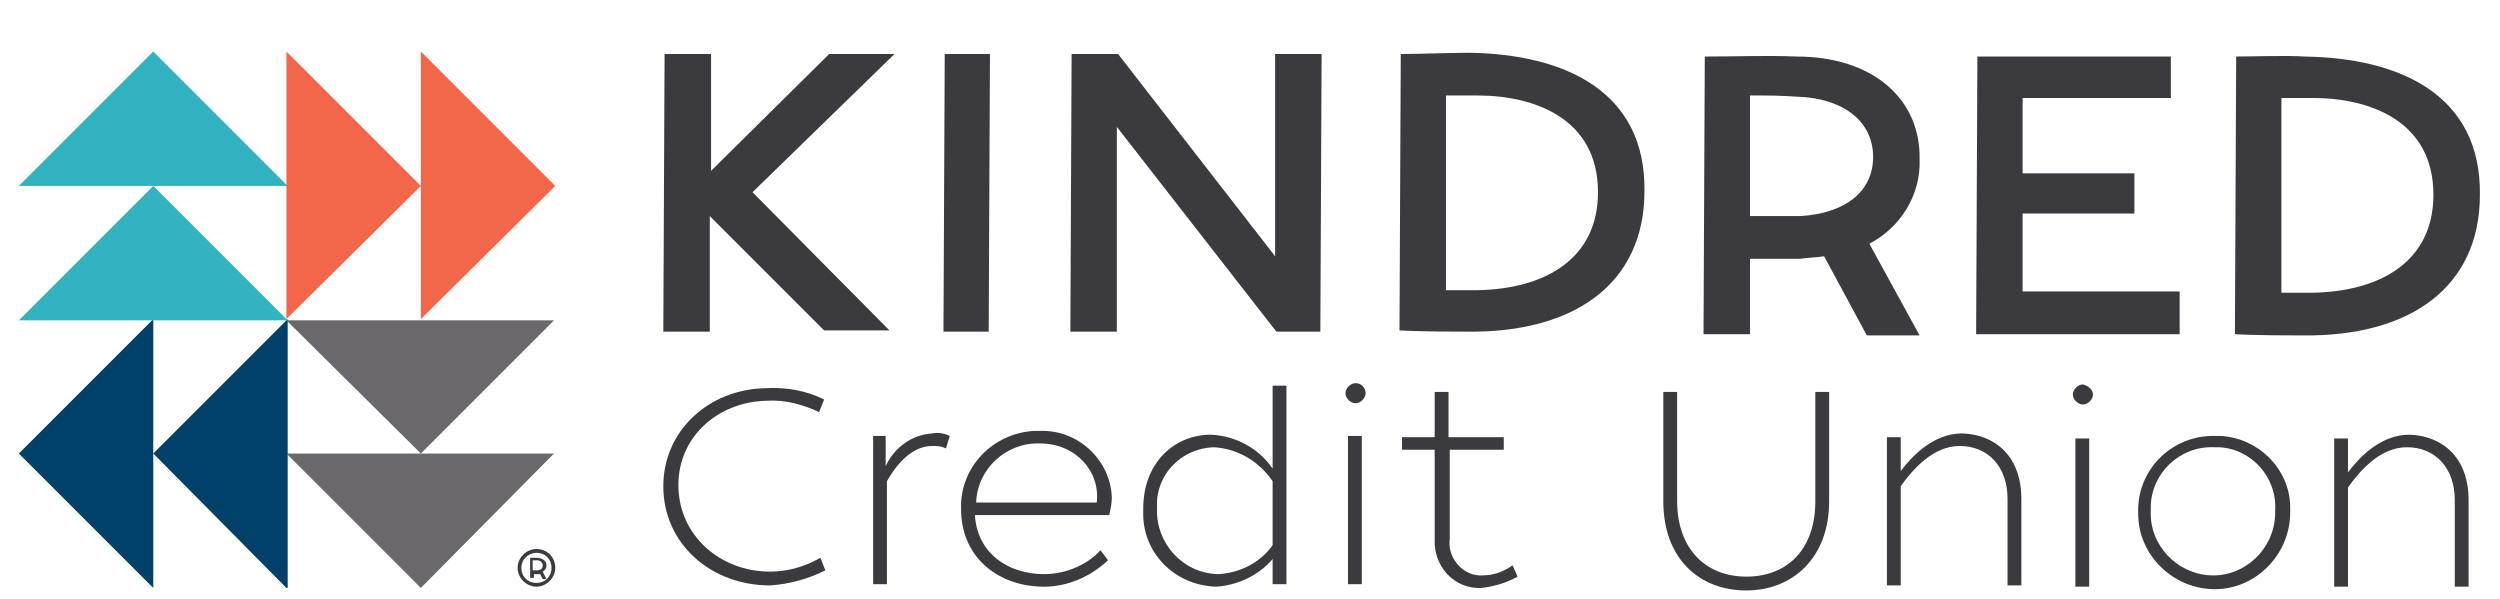 <?xml version="1.0" encoding="utf-8"?>
<!-- Generator: Adobe Illustrator 23.0.3, SVG Export Plug-In . SVG Version: 6.00 Build 0)  -->
<svg version="1.1" id="Layer_1" xmlns="http://www.w3.org/2000/svg" xmlns:xlink="http://www.w3.org/1999/xlink" x="0px" y="0px"
	 viewBox="0 0 199 47.7" style="enable-background:new 0 0 199 47.7;" xml:space="preserve">
<style type="text/css">
	.st0{fill:#F26649;}
	.st1{fill:#6B686D;}
	.st2{fill:#00416B;}
	.st3{fill:#33B2C1;}
	.st4{fill:#3B3A3E;}
</style>
<title>Logo</title>
<path class="st0" d="M33.5,4.1l10.7,10.7L33.5,25.4V4.1z"/>
<path class="st0" d="M22.8,4.1l10.7,10.7L22.8,25.4L22.8,4.1z"/>
<path class="st1" d="M44.1,36.1L33.5,46.8L22.8,36.1H44.1z"/>
<path class="st1" d="M44.1,25.5L33.5,36.1L22.8,25.5H44.1z"/>
<path class="st2" d="M12.2,46.8L1.5,36.1l10.7-10.7V46.8z"/>
<path class="st2" d="M22.8,46.8L12.2,36.1l10.7-10.7V46.8z"/>
<path class="st3" d="M1.5,14.8L12.2,4.1l10.7,10.7H1.5z"/>
<path class="st3" d="M1.5,25.5l10.7-10.7l10.7,10.7H1.5z"/>
<path class="st4" d="M65.6,31.8l-0.4,1c-1.3-0.6-2.7-1-4.2-0.9c-3.9,0.1-7,2.9-7,6.7c0,4,3.3,6.9,7.3,6.9c1.4,0,2.8-0.4,4-1.1l0.4,1
	c-1.4,0.7-2.9,1.1-4.4,1.2c-4.7,0-8.5-3.3-8.5-7.9c0-4.4,3.6-7.7,8.1-7.8C62.6,30.8,64.2,31.1,65.6,31.8z"/>
<path class="st4" d="M75.6,34.7l-0.3,1c-0.4-0.2-0.7-0.2-1.1-0.2c-1.1,0-2.4,0.7-3.6,2.8l0,8.2l-1.1,0l0-11.8l1,0l0,2.4
	c0.7-1.5,2.1-2.5,3.7-2.6C74.7,34.4,75.2,34.5,75.6,34.7z"/>
<path class="st4" d="M88.3,41l-10.7,0c0.2,3.1,2.7,4.7,5.5,4.7c1.7,0,3.4-0.7,4.5-1.9l0.6,0.8c-1.4,1.3-3.2,2.1-5.1,2.1
	c-3.5,0-6.6-2.2-6.6-6.2c-0.1-3.3,2.5-6,5.8-6.2c0.2,0,0.3,0,0.5,0c3-0.1,5.6,2.3,5.7,5.3C88.5,40.1,88.4,40.5,88.3,41z M87.3,40
	c0.3-2.5-1.7-4.7-4.5-4.7c-2.7-0.1-5,2-5.1,4.7L87.3,40z"/>
<path class="st4" d="M102.4,46.5l-1.1,0l0-2c-1.1,1.3-2.8,2.1-4.5,2.2c-3.3-0.1-5.9-2.7-5.8-6c0-0.1,0-0.1,0-0.2
	c0-3.7,2.5-5.9,5.4-5.9c2,0.1,3.8,1.1,4.9,2.7l0-6.6l1.1,0L102.4,46.5z M92.1,40.5c-0.1,2.7,2,5.1,4.8,5.2c0,0,0.1,0,0.1,0
	c1.7-0.1,3.3-0.9,4.3-2.3l0-5.1c-1.1-1.6-2.8-2.6-4.7-2.7c-2.6,0.1-4.6,2.2-4.5,4.7C92.1,40.3,92.1,40.4,92.1,40.5L92.1,40.5z"/>
<path class="st4" d="M108.7,31.3c0,0.4-0.4,0.8-0.8,0.8c-0.4,0-0.8-0.4-0.8-0.8c0-0.4,0.4-0.8,0.8-0.8h0
	C108.4,30.5,108.7,30.9,108.7,31.3z M107.3,46.5l0-11.8l1.1,0l0,11.8L107.3,46.5z"/>
<path class="st4" d="M119.7,34.8l0,1l-4.3,0l0,7.1c-0.2,1.4,0.9,2.8,2.3,2.9c0.1,0,0.2,0,0.3,0c0.9,0,1.7-0.3,2.4-0.8l0.4,0.9
	c-0.9,0.5-1.9,0.8-2.9,0.9c-2,0.1-3.6-1.5-3.7-3.5c0-0.1,0-0.3,0-0.4l0-7.1l-2.6,0l0-1l2.6,0l0-3.6l1.1,0l0,3.6L119.7,34.8z"/>
<path class="st4" d="M145.6,39.9c0,4.5-2.9,7.1-6.6,7.1c-3.7,0-6.6-2.5-6.6-7.1l0-8.7l1.1,0l0,8.7c0,3.7,2.2,6,5.5,6
	c3.3,0,5.5-2.2,5.5-6l0-8.7l1.1,0L145.6,39.9z"/>
<path class="st4" d="M160.9,39.7l0,6.9l-1.1,0l0-6.9c0-2.6-1.6-4.2-3.8-4.2c-2.1,0-3.7,1.8-4.7,3.2l0,7.9l-1.1,0l0-11.8l1.1,0l0,2.7
	c0.9-1.2,2.6-3,4.9-3C158.9,34.6,160.9,36.4,160.9,39.7z"/>
<path class="st4" d="M166.6,31.4c0,0.4-0.4,0.8-0.8,0.8c-0.4,0-0.8-0.4-0.8-0.8c0-0.4,0.4-0.8,0.8-0.8h0
	C166.2,30.7,166.6,31,166.6,31.4z M165.2,46.7l0-11.8l1.1,0l0,11.8L165.2,46.7z"/>
<path class="st4" d="M182.3,40.8c0,3.3-2.7,6.1-6,6.1c-3.3,0-6.1-2.7-6.1-6c0,0,0-0.1,0-0.1c-0.1-3.3,2.5-6,5.8-6.1c0,0,0,0,0,0
	c0.1,0,0.2,0,0.3,0c3.2-0.1,6,2.5,6,5.7C182.3,40.5,182.3,40.6,182.3,40.8z M171.2,40.7c-0.1,2.7,2.1,5,4.8,5.1s5-2.1,5.1-4.8
	c0-0.1,0-0.2,0-0.3c0.2-2.7-1.9-5-4.5-5.1c-0.1,0-0.3,0-0.4,0c-2.7-0.1-5,2.1-5,4.8C171.2,40.5,171.2,40.6,171.2,40.7z"/>
<path class="st4" d="M196.5,39.8l0,6.9l-1.1,0l0-6.9c0-2.6-1.6-4.2-3.8-4.2c-2.1,0-3.7,1.8-4.7,3.2l0,7.9l-1.1,0l0-11.8l1.1,0l0,2.7
	c0.9-1.2,2.6-3,4.9-3C194.5,34.7,196.5,36.5,196.5,39.8z"/>
<path class="st4" d="M70.8,26.3l-5.2,0l-9.1-9.1l0,0l0,9.2l-3.7,0l0.1-22.1l3.7,0l0,9.3l9.4-9.3l5.2,0L59.9,15.3L70.8,26.3z"/>
<path class="st4" d="M75.1,26.4l0.1-22.1l3.6,0l-0.1,22.1L75.1,26.4z"/>
<path class="st4" d="M101.6,26.4L88.9,10.1l0,16.3l-3.7,0l0.1-22.1l3.7,0l12.5,16.1l0-16.1l3.7,0l-0.1,22.1L101.6,26.4z"/>
<path class="st4" d="M111.5,4.3c1.2,0,4.2-0.1,5.4-0.1c7.7,0.1,14.1,3.1,14,11c0,7.4-5.6,11.3-14.1,11.2c-0.8,0-3.8,0-5.4-0.1
	L111.5,4.3z M115.1,23.1c0.6,0,1.9,0,2.5,0c5.4-0.1,9.6-2.5,9.6-7.8c0-5.9-5.1-7.7-9.6-7.7c-0.3,0-1.5,0-2.5,0L115.1,23.1z"/>
<path class="st4" d="M145.2,20.4c-0.6,0.1-1.3,0.1-1.9,0.2l-4,0l0,6l-3.7,0l0.1-22.1c2.7,0,4.9-0.1,7.3,0c6.1,0,9.9,3.4,9.8,8.2
	c0.1,2.8-1.5,5.4-4,6.7l4,7.3l-4.2,0L145.2,20.4z M139.3,17.2c1.5,0,2.7,0,4,0c3.5-0.2,5.8-1.9,5.8-4.7c0-3-2.6-4.7-6-4.8
	c-1.4-0.1-2.4-0.1-3.8-0.1L139.3,17.2z"/>
<path class="st4" d="M161,7.8l0,6l8.9,0l0,3.2l-8.9,0l0,6.2l12.5,0l0,3.4l-16.2,0l0.1-22.1l15.4,0l0,3.3L161,7.8z"/>
<path class="st4" d="M178,4.5c1.2,0,4.2-0.1,5.4,0c7.7,0.1,14.1,3.1,14,11c0,7.4-5.6,11.3-14.1,11.2c-0.8,0-3.8,0-5.4-0.1L178,4.5z
	 M181.6,23.3c0.6,0,1.9,0,2.5,0c5.4-0.1,9.6-2.5,9.6-7.8c0-5.9-5.1-7.7-9.6-7.7c-0.3,0-1.5,0-2.5,0L181.6,23.3z"/>
<path class="st4" d="M44.2,45.2c0,0.8-0.7,1.5-1.5,1.5c-0.8,0-1.5-0.7-1.5-1.5c0-0.8,0.7-1.5,1.5-1.5c0,0,0,0,0,0h0
	C43.6,43.7,44.2,44.4,44.2,45.2z M41.5,45.2c0,0.7,0.5,1.2,1.2,1.2s1.2-0.5,1.2-1.2c0-0.7-0.5-1.2-1.2-1.2c0,0,0,0,0,0h0
	C42.1,44,41.5,44.5,41.5,45.2z M43.5,45c0,0.2-0.1,0.4-0.3,0.5l0.3,0.6h-0.3l-0.2-0.4c-0.2,0-0.3,0-0.5,0V46h-0.3v-1.6
	c0.2,0,0.4,0,0.5,0C43.1,44.4,43.5,44.6,43.5,45L43.5,45z M42.4,44.6v0.8c0.1,0,0.2,0,0.3,0c0.3,0,0.5-0.1,0.5-0.4
	c0-0.2-0.2-0.4-0.4-0.4c0,0,0,0,0,0l0,0C42.6,44.6,42.5,44.6,42.4,44.6L42.4,44.6z"/>
</svg>

